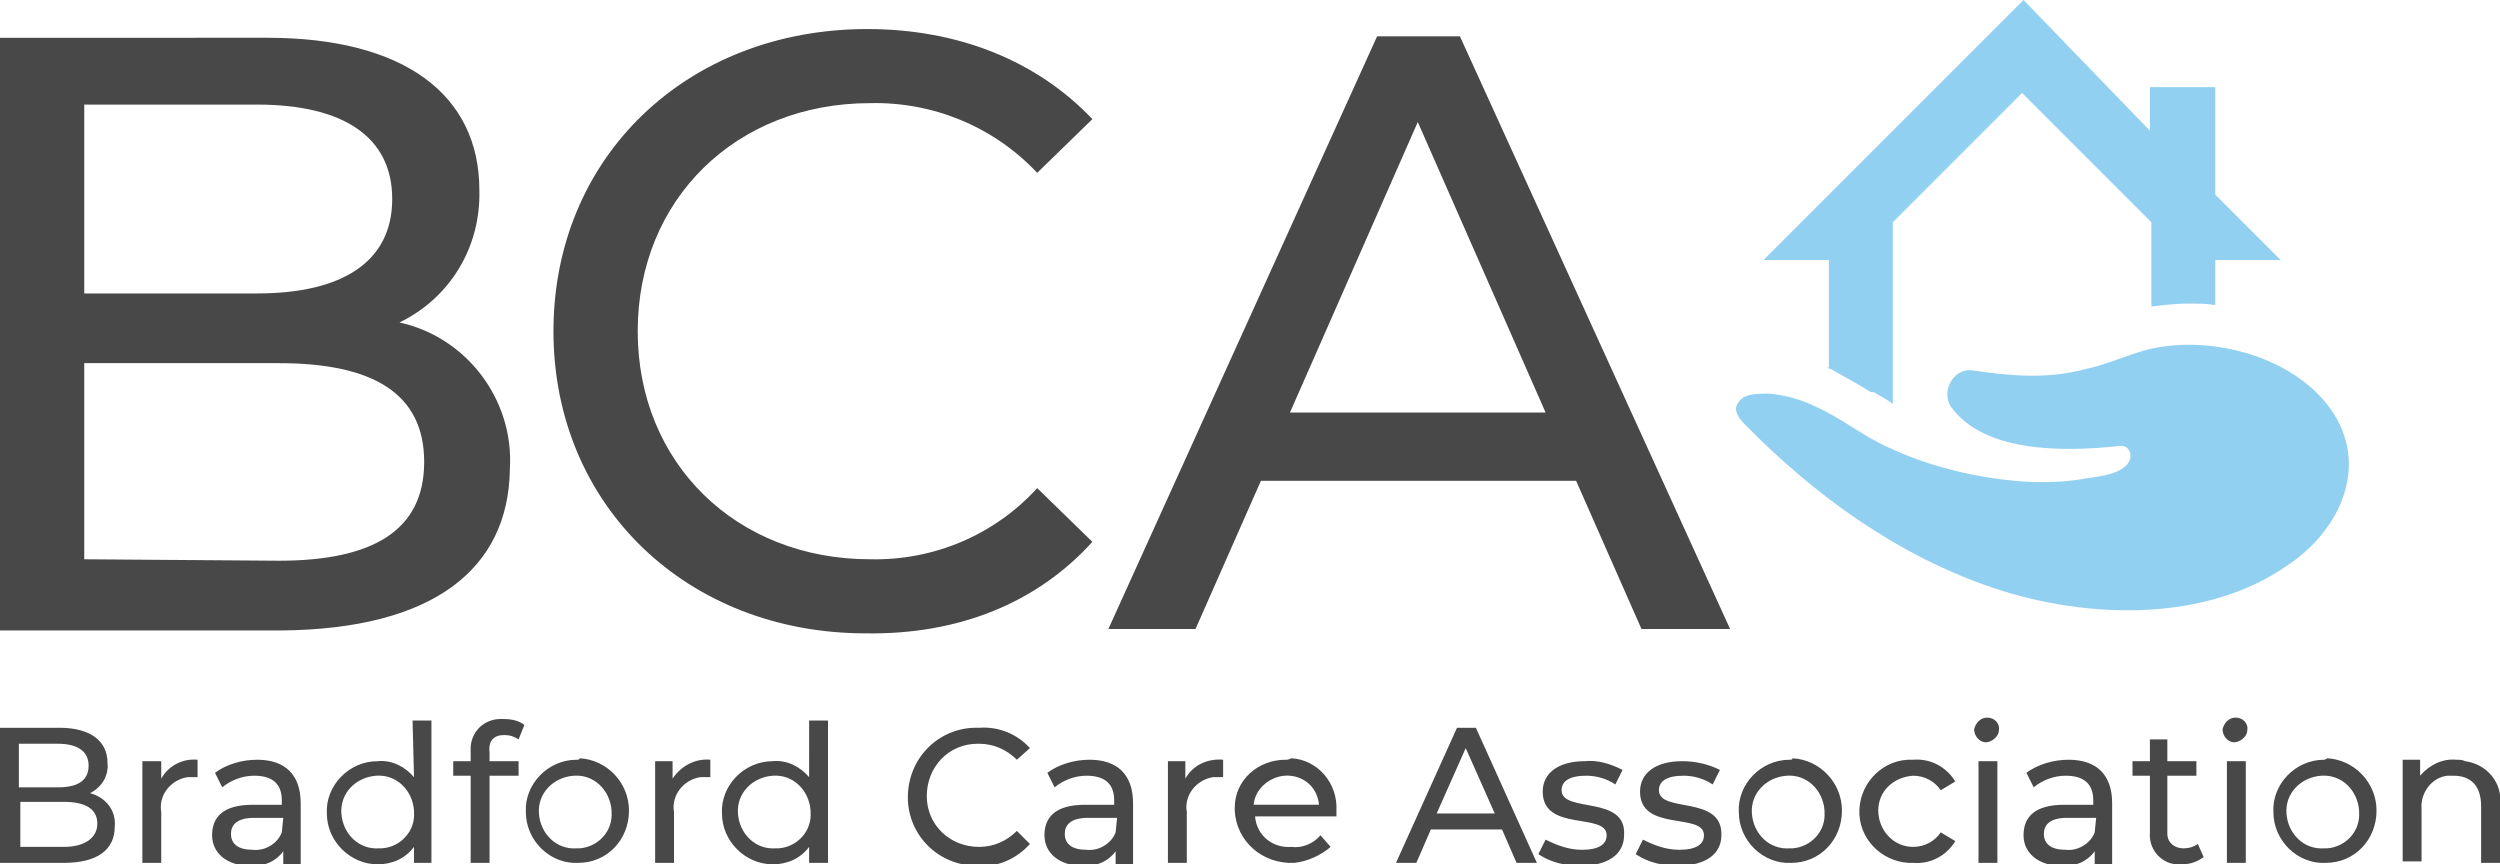 <?xml version="1.0" encoding="utf-8"?>
<!-- Generator: Adobe Illustrator 27.7.0, SVG Export Plug-In . SVG Version: 6.00 Build 0)  -->
<svg version="1.1" id="bca-logo" xmlns="http://www.w3.org/2000/svg" xmlns:xlink="http://www.w3.org/1999/xlink" x="0px" y="0px"
	 viewBox="0 0 172.1 59.5" style="enable-background:new 0 0 172.1 59.5;" xml:space="preserve">
<style type="text/css">
	.st0{fill:#484848;}
	.st1{fill:#92D0F2;}
</style>
<path id="logotype" class="st0" d="M35.1,32.3c0.3-4.8-3-9.1-7.6-10.1c3.5-1.7,5.6-5.2,5.5-9.1c0-6.6-5.2-10.5-14.6-10.5H0v40.8
	h19.4C29.8,43.3,35,39.2,35.1,32.3 M5.8,7.2h11.9c5.9,0,9.3,2.2,9.3,6.5s-3.4,6.5-9.3,6.5H5.8V7.2z M5.8,38.5V25h13.4
	c6.5,0,10,2.1,10,6.8s-3.5,6.8-10,6.8L5.8,38.5z M75.2,37.3l-3.8-3.7c-2.9,3.2-7.1,5-11.5,4.9c-9.2,0-16-6.6-16-15.7
	s6.8-15.7,16-15.7c4.3-0.1,8.5,1.6,11.5,4.8l3.8-3.7C71.4,4.2,66,2,59.7,2c-12.4,0-21.6,8.8-21.6,20.8s9.2,20.8,21.5,20.8
	C66,43.7,71.4,41.5,75.2,37.3 M94.8,2.5L76.3,43.3h6l4.5-10.2h21.7l4.5,10.2h6.1L100.5,2.5H94.8z M88.8,28.4l8.8-20l8.8,20
	L88.8,28.4z M46.3,53.6v-1.2h-1.2v7h1.3v-3.5c-0.2-1.1,0.6-2.2,1.8-2.4c0.1,0,0.3,0,0.4,0c0.1,0,0.2,0,0.3,0v-1.2
	C47.9,52.2,46.9,52.7,46.3,53.6 M55.7,53.5c-0.6-0.7-1.5-1.2-2.5-1.1c-2,0-3.6,1.7-3.5,3.6c0,1.9,1.6,3.5,3.5,3.5
	c1,0,1.9-0.4,2.5-1.2v1.1H57v-9.8h-1.3L55.7,53.5z M53.4,58.4c-1.4,0.1-2.5-1-2.6-2.4c-0.1-1.4,1-2.5,2.4-2.6s2.5,1,2.6,2.4
	c0,0,0,0.1,0,0.1c0.1,1.3-0.9,2.4-2.2,2.5C53.5,58.4,53.5,58.4,53.4,58.4 M39.7,52.3c-2,0-3.6,1.7-3.5,3.6c0,2,1.7,3.6,3.6,3.5
	c2,0,3.5-1.6,3.5-3.6c0-1.9-1.5-3.5-3.4-3.6C39.9,52.3,39.8,52.3,39.7,52.3 M39.7,58.4c-1.4,0.1-2.5-1-2.6-2.4s1-2.5,2.4-2.6
	s2.5,1,2.6,2.4c0,0,0,0.1,0,0.1c0.1,1.3-0.9,2.4-2.2,2.5C39.8,58.4,39.8,58.4,39.7,58.4 M28.5,53.5c-0.6-0.7-1.5-1.2-2.5-1.1
	c-2,0-3.6,1.7-3.5,3.6c0,1.9,1.6,3.5,3.5,3.5c1,0,1.9-0.4,2.5-1.2v1.1h1.2v-9.8h-1.3L28.5,53.5z M26.1,58.4c-1.4,0.1-2.5-1-2.6-2.4
	c-0.1-1.4,1-2.5,2.4-2.6c1.4-0.1,2.5,1,2.6,2.4c0,0,0,0.1,0,0.1c0.1,1.3-0.9,2.4-2.2,2.5C26.2,58.4,26.2,58.4,26.1,58.4 M11.1,53.6
	v-1.2H9.8v7h1.3v-3.5c-0.2-1.1,0.6-2.2,1.8-2.4c0.1,0,0.3,0,0.4,0c0.1,0,0.2,0,0.3,0v-1.2C12.6,52.2,11.6,52.7,11.1,53.6 M17.7,52.3
	c-1,0-2.1,0.3-2.9,0.9l0.5,1c0.6-0.5,1.4-0.8,2.2-0.8c1.3,0,1.9,0.6,1.9,1.7v0.3h-2c-2.1,0-2.8,0.9-2.8,2.1c0,1.2,1,2.1,2.6,2.1
	c0.9,0.1,1.8-0.3,2.3-1v0.9h1.2v-4.2C20.7,53.3,19.6,52.3,17.7,52.3 M19.4,57.3c-0.3,0.8-1.2,1.3-2,1.2c-1,0-1.5-0.4-1.5-1.1
	c0-0.6,0.4-1.1,1.6-1.1h2L19.4,57.3z M6.2,54.6c0.8-0.4,1.3-1.2,1.2-2.1c0-1.5-1.2-2.4-3.3-2.4H0v9.3h4.4c2.3,0,3.5-0.9,3.5-2.5
	C8,55.8,7.3,54.9,6.2,54.6 M1.3,51.2H4c1.3,0,2.1,0.5,2.1,1.5S5.4,54.2,4,54.2H1.3V51.2z M4.4,58.3h-3v-3.1h3c1.5,0,2.3,0.5,2.3,1.5
	S5.8,58.3,4.4,58.3 M34.7,50.6c0.4,0,0.7,0.1,1,0.3l0.4-1c-0.4-0.3-0.9-0.4-1.4-0.4c-1.2-0.1-2.2,0.7-2.3,1.9c0,0.1,0,0.3,0,0.4v0.6
	h-1.2v1h1.2v6h1.3v-6h2v-1h-2v-0.6C33.6,51,34,50.6,34.7,50.6 M160,52.3c-2,0-3.6,1.7-3.5,3.6c0,2,1.7,3.6,3.6,3.5
	c2,0,3.5-1.6,3.5-3.6c0-1.9-1.5-3.5-3.4-3.6C160.1,52.3,160,52.3,160,52.3 M160,58.4c-1.4,0.1-2.5-1-2.6-2.4s1-2.5,2.4-2.6
	s2.5,1,2.6,2.4c0,0,0,0.1,0,0.1c0.1,1.3-0.9,2.4-2.2,2.5C160.1,58.4,160,58.4,160,58.4 M150.3,58.4c-0.6,0-1.1-0.4-1.1-1
	c0-0.1,0-0.1,0-0.2v-3.8h2v-1h-2v-1.5H148v1.5h-1.2v1h1.2v3.9c-0.1,1.1,0.7,2.1,1.8,2.2c0.1,0,0.3,0,0.4,0c0.6,0,1.1-0.2,1.5-0.5
	l-0.4-0.9C151,58.3,150.7,58.4,150.3,58.4 M136.8,49.4c-0.5,0-0.8,0.4-0.9,0.8c0,0,0,0,0,0c0,0.5,0.4,0.9,0.8,0.9s0.9-0.4,0.9-0.8
	C137.7,49.8,137.3,49.4,136.8,49.4C136.8,49.4,136.8,49.4,136.8,49.4 M142.4,52.3c-1,0-2.1,0.3-2.9,0.9l0.5,1
	c0.6-0.5,1.4-0.8,2.2-0.8c1.3,0,1.9,0.6,1.9,1.7v0.3h-2c-2.1,0-2.8,0.9-2.8,2.1c0,1.2,1,2.1,2.6,2.1c0.9,0.1,1.8-0.3,2.3-1v0.9h1.2
	v-4.2C145.4,53.3,144.3,52.3,142.4,52.3 M144.2,57.3c-0.3,0.8-1.2,1.3-2,1.2c-1,0-1.5-0.4-1.5-1.1c0-0.6,0.4-1.1,1.6-1.1h2
	L144.2,57.3z M136.2,59.4h1.3v-7h-1.3V59.4z M131.7,53.4c0.8,0,1.5,0.4,1.9,1l1-0.6c-0.6-1-1.7-1.6-2.9-1.5c-2-0.1-3.6,1.5-3.7,3.4
	c-0.1,2,1.5,3.6,3.4,3.7c0.1,0,0.2,0,0.3,0c1.2,0.1,2.3-0.5,2.9-1.5l-1-0.6c-0.4,0.6-1.1,1-1.9,1c-1.4,0-2.4-1.2-2.4-2.5
	C129.3,54.5,130.3,53.5,131.7,53.4 M169.1,52.3c-1-0.1-1.9,0.4-2.5,1.1v-1.1h-1.2v7h1.3v-3.6c-0.1-1.1,0.7-2.2,1.8-2.3
	c0.1,0,0.3,0,0.4,0c1.2,0,1.9,0.7,1.9,2.1v3.9h1.3v-4c0.2-1.5-0.9-2.8-2.4-3C169.5,52.3,169.3,52.3,169.1,52.3 M67.4,51.2
	c1,0,1.9,0.4,2.6,1.1l0.9-0.8c-0.9-1-2.2-1.5-3.5-1.4c-2.6-0.1-4.8,1.9-4.9,4.6c-0.1,2.6,1.9,4.8,4.6,4.9c0.1,0,0.2,0,0.3,0
	c1.3,0.1,2.6-0.5,3.5-1.5L70,57.2c-0.7,0.7-1.6,1.1-2.6,1.1c-2,0-3.6-1.5-3.6-3.5s1.5-3.6,3.5-3.6C67.3,51.2,67.3,51.2,67.4,51.2
	 M153.3,59.4h1.3v-7h-1.3V59.4z M153.9,49.4c-0.5,0-0.8,0.4-0.9,0.8c0,0,0,0,0,0c0,0.5,0.4,0.9,0.8,0.9s0.9-0.4,0.9-0.8
	C154.8,49.8,154.4,49.4,153.9,49.4C153.9,49.4,153.9,49.4,153.9,49.4 M123.2,52.3c-2,0-3.6,1.7-3.5,3.6c0,2,1.7,3.6,3.6,3.5
	c2,0,3.5-1.6,3.5-3.6c0-1.9-1.5-3.5-3.4-3.6C123.4,52.3,123.3,52.3,123.2,52.3 M123.2,58.4c-1.4,0.1-2.5-1-2.6-2.4s1-2.5,2.4-2.6
	c1.4-0.1,2.5,1,2.6,2.4c0,0,0,0.1,0,0.1c0.1,1.3-0.9,2.4-2.2,2.5C123.3,58.4,123.3,58.4,123.2,58.4 M88.5,52.3
	c-1.9,0-3.5,1.4-3.5,3.3c0,0.1,0,0.2,0,0.2c0.1,2.1,1.9,3.7,4.1,3.6c0.9-0.1,1.8-0.5,2.5-1.1l-0.7-0.8c-0.5,0.6-1.3,0.9-2,0.8
	c-1.3,0.1-2.4-0.8-2.5-2.1H92c0-0.1,0-0.3,0-0.4c0.1-1.9-1.3-3.5-3.1-3.6C88.7,52.3,88.6,52.3,88.5,52.3 M86.3,55.4
	c0.1-1.2,1.3-2.1,2.5-2c1.1,0.1,1.9,0.9,2,2H86.3z M75,52.3c-1,0-2.1,0.3-2.9,0.9l0.5,1c0.6-0.5,1.4-0.8,2.2-0.8
	c1.3,0,1.9,0.6,1.9,1.7v0.3h-2c-2.1,0-2.8,0.9-2.8,2.1c0,1.2,1,2.1,2.6,2.1c0.9,0.1,1.8-0.3,2.3-1v0.9H78v-4.2
	C78,53.3,76.9,52.3,75,52.3 M76.8,57.3c-0.3,0.8-1.2,1.3-2,1.2c-1,0-1.5-0.4-1.5-1.1c0-0.6,0.4-1.1,1.6-1.1h2L76.8,57.3z M81.6,53.6
	v-1.2h-1.2v7h1.3v-3.5c-0.2-1.1,0.6-2.2,1.8-2.4c0.1,0,0.3,0,0.4,0c0.1,0,0.2,0,0.3,0v-1.2C83.1,52.2,82.1,52.7,81.6,53.6
	 M114.2,54.4c0-0.6,0.5-1,1.7-1c0.7,0,1.4,0.2,2,0.6l0.5-1c-0.8-0.4-1.7-0.6-2.6-0.6c-1.8,0-2.9,0.8-2.9,2.1c0,2.8,4.4,1.4,4.4,3
	c0,0.6-0.5,1-1.7,1c-0.9,0-1.7-0.3-2.5-0.7l-0.5,1c0.9,0.6,1.9,0.8,2.9,0.8c1.9,0,3-0.8,3-2.1C118.6,54.7,114.2,56,114.2,54.4
	 M100.3,50.1l-4.2,9.3h1.4l1-2.3h4.9l1,2.3h1.4l-4.2-9.3H100.3z M98.9,56l2-4.5l2,4.5H98.9z M107.5,54.4c0-0.6,0.5-1,1.7-1
	c0.7,0,1.4,0.2,2,0.6l0.5-1c-0.8-0.4-1.7-0.7-2.6-0.6c-1.8,0-2.9,0.8-2.9,2.1c0,2.8,4.4,1.4,4.4,3c0,0.6-0.5,1-1.7,1
	c-0.9,0-1.7-0.3-2.5-0.7l-0.5,1c0.9,0.6,1.9,0.8,2.9,0.8c1.9,0,3-0.8,3-2.1C112,54.7,107.5,56,107.5,54.4"/>
<g>
	<g>
		<path class="st1" d="M125.8,25.3c0.1,0.1,0.3,0.1,0.4,0.2c0.9,0.5,1.8,1,2.6,1.5L129,27c0.5,0.3,0.9,0.5,1.3,0.8V15.3l8.9-8.9
			l8.9,8.9v5.8c0.8-0.1,1.7-0.2,2.5-0.2c0.7,0,1.3,0,1.9,0.1v-3.1h4.5l-4.5-4.5V6h-4.5v3L139.3,0l-17.9,17.9h4.5V25.3z M160.4,28.1
			c-2.7-3.7-8.5-5.1-12.7-4c-1.4,0.4-2.7,1-4.1,1.3c-2.6,0.7-5.1,0.5-7.8,0.1c-1.3-0.2-2.2,1.4-1.5,2.5c1.3,1.8,4.3,3.5,11.6,2.7
			c0.6-0.1,0.9,0.5,0.7,1c-0.4,0.9-2,1.1-2.8,1.2c-2.6,0.5-5.3,0.3-7.9-0.2c-2-0.4-4-1-5.9-1.9c-0.9-0.4-1.7-0.9-2.5-1.4
			c-0.8-0.5-1.6-1-2.5-1.4c-1-0.5-2.1-0.8-3.2-0.9c-0.5,0-1,0-1.4,0.1c-0.4,0.1-0.8,0.4-0.9,0.9c0,0.4,0.3,0.8,0.6,1.1
			c4.8,4.9,10.6,9.1,17.2,11.3c6.3,2.1,14.5,2.4,20.2-1.6C161.1,36.5,163.2,32,160.4,28.1z"/>
	</g>
</g>
</svg>
